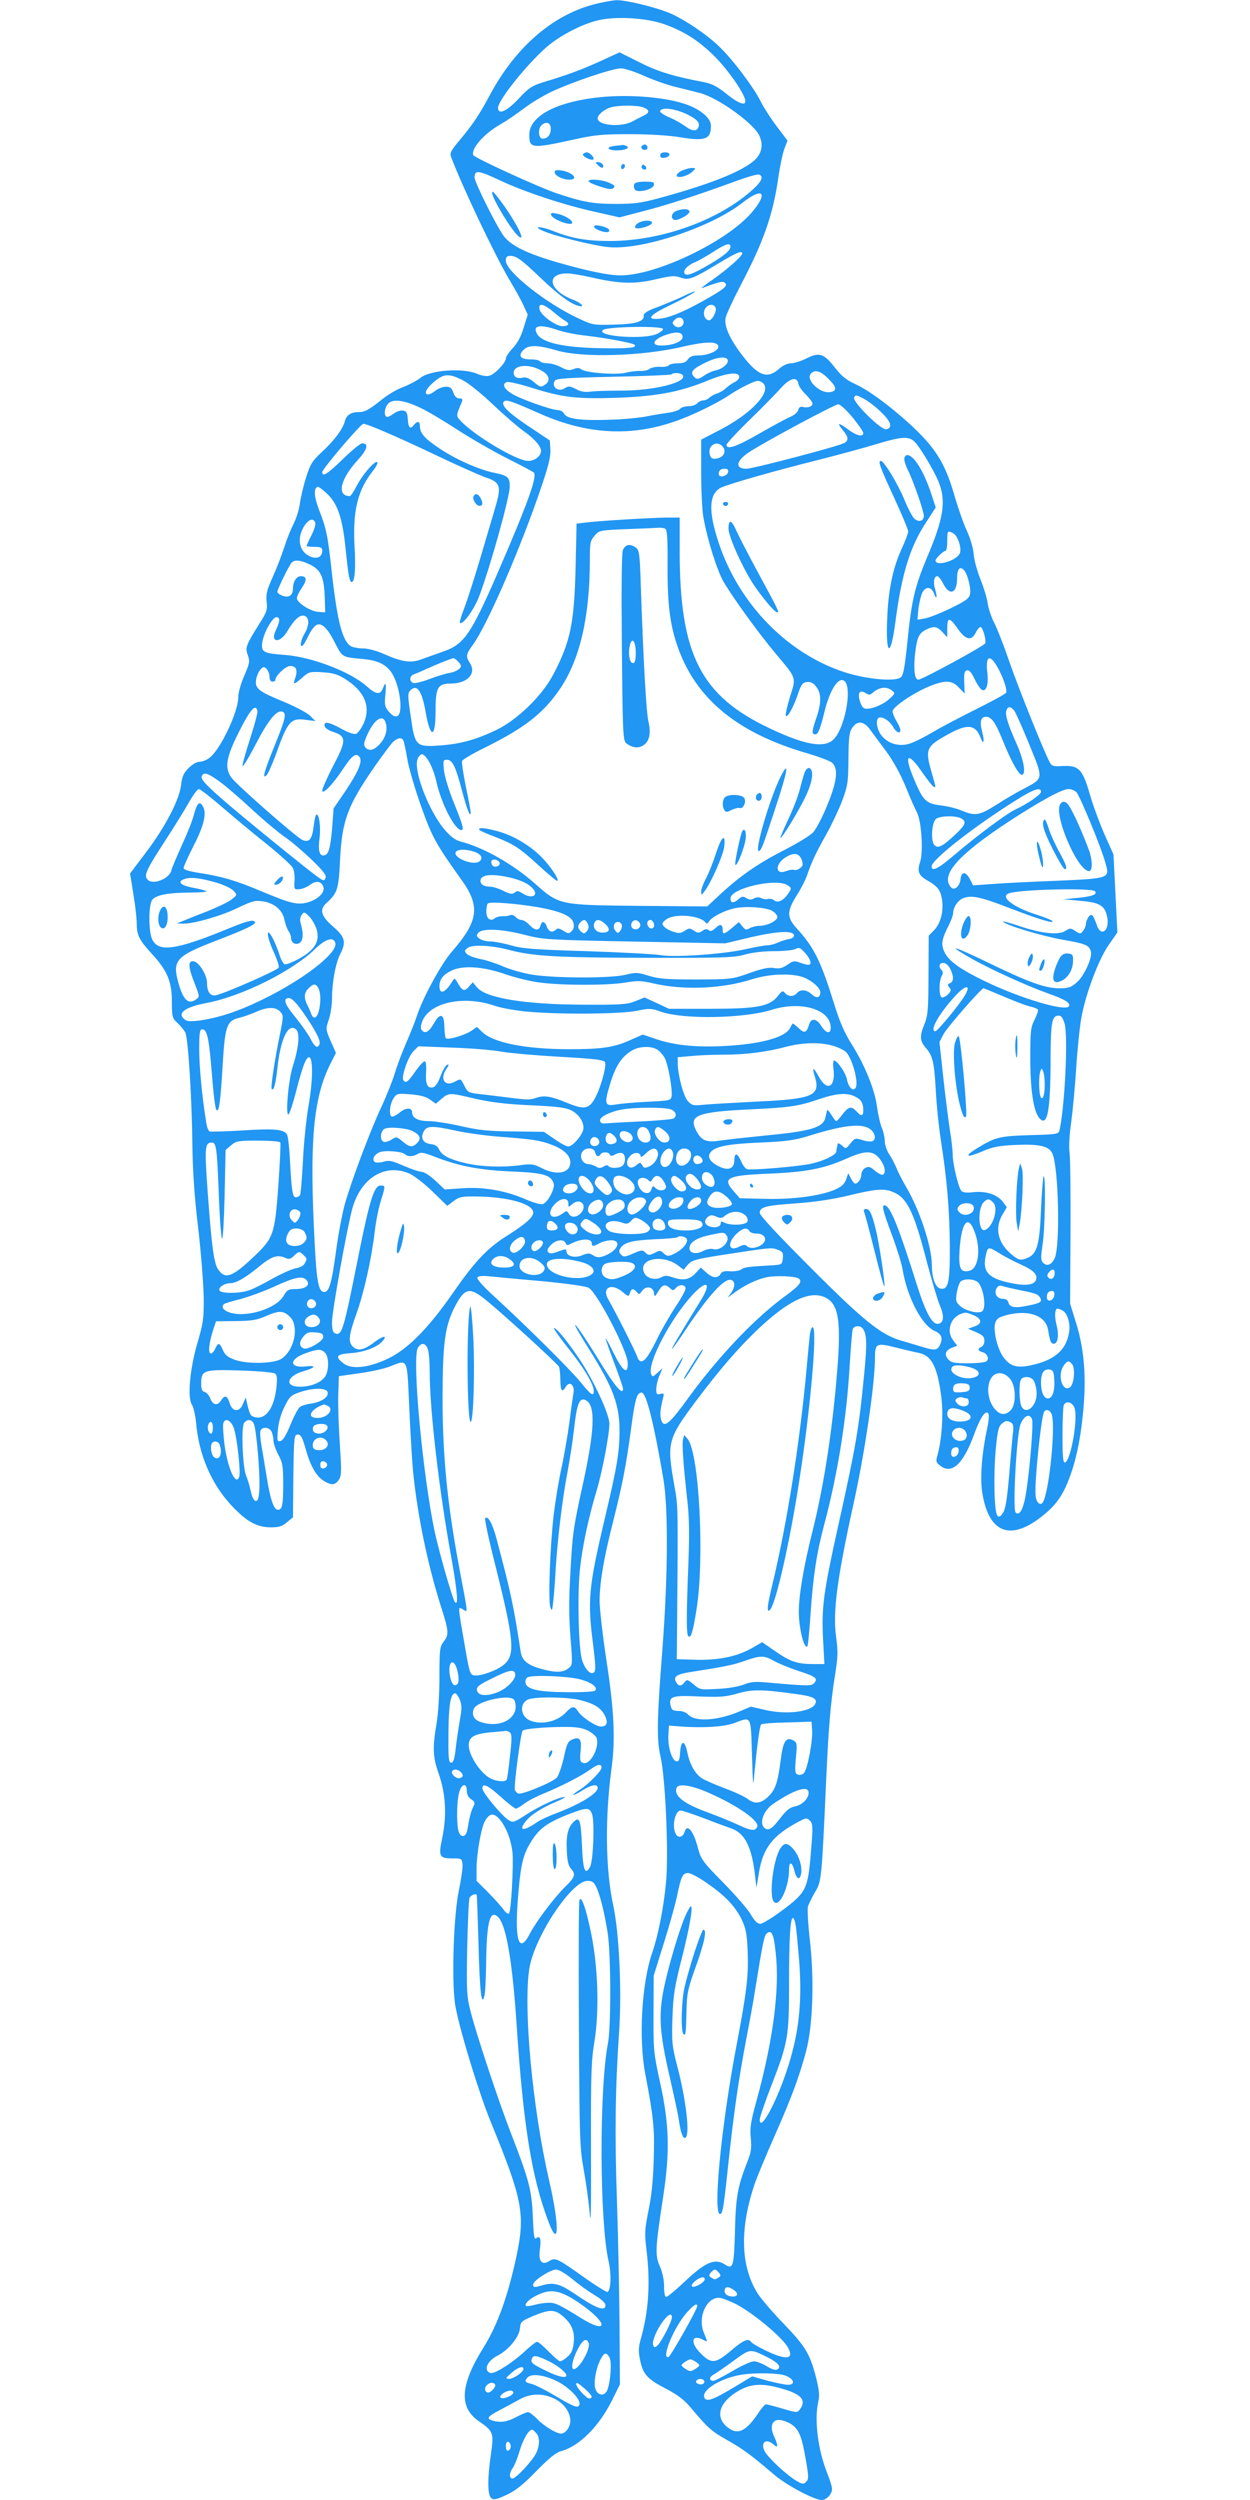 <?xml version="1.0" standalone="no"?>
<!DOCTYPE svg PUBLIC "-//W3C//DTD SVG 20010904//EN"
 "http://www.w3.org/TR/2001/REC-SVG-20010904/DTD/svg10.dtd">
<svg version="1.0" xmlns="http://www.w3.org/2000/svg"
 width="640pt" height="1280pt" viewBox="0 0 640 1280"
 preserveAspectRatio="xMidYMid meet">
<g transform="translate(0,1280) scale(0.1,-0.1)"
fill="#2196f3" stroke="none">
<path d="M3035 12776 c-211 -57 -398 -222 -526 -461 -54 -101 -89 -154 -156
-233 -45 -54 -51 -66 -43 -87 59 -156 229 -512 299 -629 28 -47 61 -106 72
-131 l21 -46 -21 -67 c-13 -45 -32 -79 -56 -105 -19 -20 -35 -44 -35 -52 0
-22 -57 -82 -85 -89 -14 -4 -41 1 -62 10 -72 32 -243 19 -291 -21 -16 -13 -55
-34 -86 -46 -32 -11 -81 -40 -110 -64 -66 -53 -88 -65 -121 -65 -38 0 -62 -16
-69 -46 -10 -40 -57 -103 -119 -159 -48 -45 -58 -60 -80 -130 -14 -44 -28
-105 -32 -135 -4 -30 -18 -75 -31 -100 -13 -25 -35 -79 -48 -120 -13 -41 -40
-111 -60 -155 -30 -67 -35 -87 -31 -125 5 -40 2 -52 -35 -110 -71 -114 -76
-126 -61 -165 11 -31 9 -41 -18 -104 -18 -41 -31 -86 -31 -111 0 -74 -90 -265
-146 -309 -15 -12 -38 -21 -51 -21 -15 0 -38 -13 -57 -32 -26 -26 -34 -44 -39
-88 -9 -76 -81 -214 -180 -345 l-81 -107 17 -107 c10 -58 17 -125 17 -148 0
-60 12 -85 75 -154 81 -87 105 -144 105 -247 0 -79 2 -85 29 -110 16 -15 34
-37 40 -49 14 -28 34 -341 36 -578 2 -134 10 -260 30 -425 15 -129 27 -289 28
-355 1 -108 -3 -131 -32 -230 -39 -134 -52 -278 -29 -316 9 -13 18 -55 22 -94
14 -164 79 -315 183 -425 76 -81 129 -110 200 -110 41 0 58 5 82 26 l31 25 2
212 c3 203 4 212 23 212 16 0 23 -14 41 -77 24 -86 54 -138 95 -162 37 -22 56
-20 74 8 14 21 14 43 5 182 -6 88 -10 202 -8 254 l3 94 99 14 c54 7 124 22
155 33 104 39 94 59 107 -221 6 -135 15 -276 19 -315 23 -229 76 -483 147
-704 36 -114 37 -131 9 -167 -19 -25 -21 -39 -21 -178 0 -86 -6 -190 -15 -241
-21 -126 -19 -171 11 -256 36 -101 42 -214 19 -325 -21 -100 -17 -109 53 -109
45 0 47 -1 50 -31 2 -17 -7 -75 -18 -130 -27 -126 -38 -444 -21 -579 14 -103
120 -455 186 -615 160 -390 174 -466 131 -674 -44 -207 -97 -357 -169 -473
-121 -193 -129 -308 -26 -379 75 -52 78 -60 63 -166 -19 -130 -18 -212 1 -228
13 -11 26 -8 78 16 46 21 85 52 153 122 68 69 101 96 130 103 91 26 191 126
257 258 l41 83 -2 302 c-1 165 -7 450 -13 631 -12 345 -9 582 11 874 14 213 0
504 -30 645 -40 180 -43 451 -9 701 20 147 14 292 -25 547 -20 131 -36 271
-36 311 0 94 22 223 71 414 47 188 64 276 90 467 20 153 30 186 54 186 24 0
63 -157 112 -445 25 -153 23 -499 -6 -875 -28 -361 -29 -456 -9 -545 25 -105
42 -501 28 -644 -12 -126 -40 -270 -70 -357 -55 -158 -71 -441 -36 -624 43
-225 48 -281 43 -439 -3 -104 -12 -191 -27 -261 -19 -93 -20 -115 -11 -191 22
-175 13 -322 -30 -471 -10 -39 -11 -59 -1 -105 15 -70 36 -94 135 -145 55 -29
91 -56 120 -91 92 -109 108 -124 188 -169 83 -47 119 -73 241 -177 62 -54 207
-131 245 -131 25 0 53 30 53 57 0 11 -11 46 -24 79 -48 118 -68 276 -46 369 7
31 4 58 -11 119 -31 123 -55 162 -165 277 -57 58 -116 128 -134 155 -90 143
-94 339 -12 574 11 30 53 132 94 225 91 205 130 312 165 442 35 132 43 366 19
574 -9 79 -13 155 -9 169 5 14 21 47 37 74 32 54 33 62 56 571 12 268 22 392
46 543 14 87 15 117 5 190 -18 128 5 300 89 682 59 267 110 618 110 751 0 71
8 75 109 49 42 -10 94 -23 116 -27 67 -14 97 -76 116 -239 9 -86 0 -210 -21
-284 -9 -31 -8 -37 11 -52 60 -50 119 2 175 154 32 88 58 128 73 113 6 -7 5
-32 -4 -75 -28 -131 -38 -253 -26 -331 34 -220 156 -256 334 -99 57 51 89 103
122 200 33 97 53 209 64 350 12 160 -1 293 -39 415 l-31 100 2 365 c1 201 -1
385 -5 410 -4 27 -1 88 8 150 8 58 20 184 26 280 6 96 18 211 26 256 21 121
87 298 140 375 l45 65 -10 200 -10 199 -46 103 c-25 57 -59 149 -75 205 -37
129 -57 149 -138 145 -51 -3 -57 -1 -69 22 -35 69 -160 382 -203 506 -26 77
-61 167 -77 200 -17 32 -33 80 -36 105 -3 25 -20 80 -37 123 -17 42 -33 101
-35 130 -2 29 -17 80 -34 117 -17 35 -44 114 -62 174 -43 152 -86 229 -179
324 -101 102 -249 217 -328 253 -48 22 -72 41 -105 83 -58 75 -81 83 -146 51
-27 -14 -64 -26 -80 -26 -19 0 -43 -11 -64 -30 -60 -52 -107 -34 -189 74 -63
82 -91 148 -83 189 4 18 38 91 75 162 120 229 167 362 195 555 8 58 22 124 31
148 l16 42 -55 73 c-30 39 -67 97 -82 127 -38 76 -143 215 -213 282 -65 63
-176 137 -249 169 -71 31 -227 69 -276 68 -23 -1 -78 -11 -122 -23z m363 -99
c100 -35 172 -80 252 -157 65 -62 150 -180 164 -227 12 -39 -28 -28 -95 27
-48 38 -75 52 -118 60 -153 29 -232 53 -327 101 l-102 51 -98 -45 c-101 -46
-165 -69 -289 -107 -62 -19 -77 -29 -130 -86 -62 -65 -105 -84 -105 -46 0 41
165 244 263 323 68 54 166 104 245 124 89 23 249 14 340 -18z m-99 -266 c47
-21 118 -46 156 -55 39 -10 96 -24 128 -32 90 -23 269 -150 303 -215 21 -42
17 -84 -11 -117 -50 -59 -217 -129 -491 -204 -102 -28 -135 -32 -234 -32 -116
0 -169 10 -305 56 -95 33 -416 180 -422 194 -12 33 56 111 142 159 28 16 79
51 115 78 36 28 101 67 145 88 107 50 312 119 354 119 18 0 72 -17 120 -39z
m-736 -536 c121 -57 325 -125 485 -160 l124 -28 126 33 c123 32 272 80 476
155 55 20 105 34 113 31 23 -9 14 -33 -29 -73 -173 -159 -467 -266 -733 -267
-121 0 -197 13 -292 51 -69 27 -112 26 -48 -1 57 -25 252 -73 327 -81 170 -18
529 100 692 229 104 81 131 48 43 -54 -129 -149 -487 -320 -670 -320 -60 0
-167 22 -321 66 -155 45 -236 84 -275 133 -34 43 -151 277 -151 302 0 40 18
38 133 -16z m1177 -338 c0 -20 -36 -49 -115 -95 -81 -47 -111 -57 -120 -42 -9
15 14 41 52 57 18 7 60 31 94 53 65 42 89 49 89 27z m60 -35 c0 -14 -74 -79
-150 -133 -41 -28 -66 -48 -55 -44 92 34 107 37 118 26 15 -15 -8 -33 -119
-95 -99 -55 -170 -84 -219 -88 -70 -6 -50 19 57 70 57 27 112 57 123 66 11 9
-9 2 -45 -15 -36 -18 -99 -44 -140 -60 -53 -19 -75 -32 -74 -44 3 -31 -37 -44
-151 -47 -109 -3 -110 -3 -190 35 -168 80 -365 238 -365 292 0 19 5 25 23 25
31 0 58 -20 157 -115 86 -82 146 -127 188 -140 41 -12 22 12 -23 30 -124 47
-144 135 -31 135 19 0 75 -9 123 -20 141 -33 223 -36 330 -10 79 18 97 20 127
9 42 -15 59 -9 194 72 93 56 122 68 122 51z m-969 -297 c23 -20 50 -40 60 -46
28 -15 23 -29 -10 -29 -37 0 -115 58 -119 88 -5 32 19 28 69 -13z m833 19 c7
-17 -18 -64 -33 -64 -21 0 -34 31 -23 55 13 28 47 33 56 9z m-164 -74 c0 -24
-30 -34 -47 -17 -12 12 -12 16 2 30 19 19 45 12 45 -13z m-647 -39 c31 -11 99
-25 151 -30 94 -11 236 -37 245 -46 14 -15 -26 -20 -153 -18 -205 2 -322 27
-347 75 -23 42 16 49 104 19z m542 4 c0 -5 -13 -16 -30 -24 -64 -31 -312 -14
-279 19 18 18 309 23 309 5z m100 -40 c0 -23 -49 -44 -108 -44 -54 -1 -46 28
13 51 58 22 95 20 95 -7z m183 -48 c4 -22 -51 -47 -105 -47 -27 0 -42 -6 -51
-20 -9 -14 -23 -20 -51 -20 -22 0 -43 -5 -46 -10 -4 -6 -24 -10 -45 -8 -21 1
-45 -4 -53 -10 -8 -7 -30 -12 -48 -11 -19 1 -52 -4 -74 -9 -47 -13 -207 -1
-229 17 -9 8 -21 9 -40 1 -21 -8 -34 -6 -64 10 -20 11 -51 20 -69 20 -17 0
-35 5 -38 10 -3 6 -26 10 -50 10 -52 0 -65 20 -32 51 26 24 75 22 167 -5 129
-39 440 -30 646 19 118 27 177 28 182 2z m47 -68 c10 -16 -23 -47 -59 -55 -17
-3 -43 -15 -58 -25 -32 -23 -42 -24 -58 -4 -17 21 -1 38 63 69 55 27 102 33
112 15z m-950 -58 c36 -20 44 -50 19 -68 -24 -18 -28 -17 -63 13 -21 17 -39
24 -52 21 -29 -8 -49 2 -49 24 0 42 81 48 145 10z m1467 -41 c44 -44 45 -63 5
-68 -50 -6 -122 63 -96 94 20 24 50 16 91 -26z m-746 19 c23 -37 -149 -80
-321 -79 -60 0 -128 -2 -150 -5 -28 -4 -51 -1 -76 13 -31 16 -39 16 -56 5 -34
-23 -72 6 -52 38 7 11 64 15 299 20 159 3 293 9 297 12 10 11 51 8 59 -4z
m289 -9 c0 -8 -10 -20 -23 -26 -12 -6 -33 -20 -45 -31 -12 -12 -33 -24 -47
-28 -13 -4 -30 -14 -38 -21 -7 -8 -22 -14 -31 -14 -10 0 -24 -7 -31 -15 -7 -8
-27 -15 -45 -15 -18 0 -38 -6 -44 -14 -6 -7 -33 -16 -59 -19 -26 -4 -72 -11
-102 -17 -30 -7 -98 -14 -150 -17 -178 -9 -265 -1 -281 28 -5 10 -19 19 -30
19 -35 0 -201 59 -241 86 -40 25 -48 48 -23 58 8 3 65 -10 126 -29 159 -50
227 -58 429 -52 207 7 328 29 470 87 99 41 165 49 165 20z m-1417 -16 c29 -14
98 -70 159 -128 59 -56 129 -116 155 -134 52 -36 88 -77 88 -100 0 -27 -32
-52 -66 -52 -59 0 -282 134 -349 209 -20 23 -20 23 10 94 5 13 2 17 -13 17
-13 0 -24 10 -31 30 -8 24 -16 30 -38 30 -15 0 -39 -9 -53 -20 -51 -40 -70
-13 -22 32 60 56 86 59 160 22z m1720 -20 c2 -12 19 -36 38 -54 18 -19 34 -39
34 -46 0 -15 -23 -24 -48 -18 -13 4 -21 0 -25 -15 -2 -11 -20 -26 -38 -34 -19
-8 -90 -46 -158 -85 -119 -69 -171 -87 -171 -59 0 6 53 64 118 127 65 63 137
137 160 163 47 52 84 61 90 21z m-178 1 c37 -45 -63 -152 -220 -234 l-100 -52
0 -168 c0 -92 5 -194 11 -227 20 -117 72 -280 105 -335 55 -92 182 -266 265
-365 109 -130 106 -120 74 -221 -14 -46 -24 -90 -22 -96 6 -18 37 36 61 105
18 54 25 63 47 66 19 2 33 -4 48 -24 27 -34 27 -83 1 -159 -24 -69 -25 -85 -6
-85 15 0 25 25 51 130 23 89 60 152 88 148 60 -8 14 -264 -55 -312 -50 -35
-146 -16 -313 63 -357 167 -465 378 -465 911 l0 170 -63 0 c-72 0 -360 -17
-423 -26 l-42 -5 -5 -227 c-7 -283 -26 -377 -114 -545 -57 -109 -183 -232
-293 -285 -105 -50 -181 -71 -290 -79 -120 -8 -126 -3 -147 149 -16 106 -16
119 -2 133 34 35 60 -2 79 -115 24 -134 50 -130 50 8 0 122 11 142 76 142 87
0 135 51 100 105 -22 34 -20 45 14 92 74 100 249 504 354 817 35 103 46 150
44 184 l-3 47 -99 66 c-112 74 -154 115 -136 133 12 12 38 3 187 -63 251 -111
488 -119 728 -24 87 34 193 88 245 124 46 31 123 69 140 69 10 0 23 -7 30 -15z
m601 -145 c52 -49 61 -81 26 -88 -26 -5 -172 140 -164 162 6 15 10 15 47 -4
23 -12 64 -43 91 -70z m-2359 22 c35 -16 119 -66 188 -111 69 -45 184 -111
255 -147 72 -36 133 -69 138 -73 17 -17 -21 -129 -130 -386 -189 -444 -218
-490 -334 -531 -35 -12 -84 -30 -109 -39 -55 -21 -100 -15 -191 25 -39 18 -85
30 -109 30 -23 0 -50 5 -61 10 -45 25 -71 121 -100 378 -21 194 -28 225 -66
323 -25 65 -28 109 -7 116 6 2 29 -16 53 -39 52 -53 75 -125 91 -282 13 -131
20 -166 30 -166 17 0 22 66 15 189 -9 179 17 282 95 381 17 21 26 41 21 44
-13 8 -76 -65 -106 -124 -14 -27 -29 -50 -34 -50 -69 0 -49 87 42 186 49 54
56 84 21 84 -9 0 -53 -36 -98 -80 -80 -78 -106 -94 -106 -67 0 16 197 247 210
247 21 0 173 -66 369 -159 113 -54 230 -106 259 -116 73 -24 80 -44 49 -149
-13 -45 -49 -166 -80 -271 -31 -104 -68 -219 -82 -254 -14 -35 -23 -66 -20
-70 14 -13 73 69 98 135 59 157 157 510 157 564 0 46 -10 55 -78 69 -79 16
-192 66 -276 121 -79 52 -106 81 -106 117 0 26 -12 30 -30 8 -20 -25 -29 -17
-32 28 -2 35 -7 43 -26 45 -12 2 -34 -6 -48 -17 -15 -11 -30 -18 -35 -15 -15
9 -10 46 8 67 24 26 82 19 165 -21z m2213 -49 c30 -37 55 -73 55 -80 0 -22
-35 -14 -76 17 -51 38 -62 38 -30 -1 31 -36 33 -55 7 -68 -32 -17 -466 -131
-499 -131 -61 0 -54 41 15 86 83 54 437 244 455 244 10 0 42 -30 73 -67z m319
-126 c26 -26 96 -143 120 -200 42 -101 29 -188 -60 -397 -61 -147 -78 -218
-99 -436 -13 -123 -20 -162 -33 -172 -29 -24 -183 -9 -293 28 -290 96 -535
349 -638 657 -56 166 -52 256 12 287 42 19 268 84 492 140 99 25 232 61 295
80 139 42 173 44 204 13z m-980 -29 c15 -25 -3 -52 -37 -56 -21 -3 -28 2 -33
22 -12 49 43 76 70 34z m24 -125 c-4 -22 -48 -31 -48 -10 0 19 10 27 32 27 13
0 18 -6 16 -17z m-2114 -259 c3 -8 -5 -37 -19 -64 -14 -27 -25 -52 -25 -55 0
-3 18 -5 40 -5 32 0 40 -4 40 -19 0 -32 -25 -45 -60 -31 -61 25 -73 98 -28
163 22 30 43 35 52 11z m1793 -32 c9 -6 12 -57 11 -192 -1 -204 14 -311 58
-429 96 -255 303 -423 647 -525 66 -19 128 -42 138 -52 32 -29 25 -95 -26
-218 -24 -60 -57 -122 -72 -138 -15 -16 -79 -55 -143 -88 -136 -69 -228 -133
-327 -224 l-72 -67 -348 3 c-410 4 -410 4 -534 114 -113 100 -262 184 -376
214 -30 7 -53 24 -83 58 -83 94 -167 312 -141 368 6 14 17 24 24 22 24 -9 56
-71 72 -143 25 -111 94 -245 127 -245 15 0 8 26 -38 139 -25 62 -48 137 -51
167 -5 50 -4 54 15 54 28 0 44 -32 76 -153 26 -99 45 -148 46 -117 0 8 -11 68
-25 133 -13 65 -22 123 -19 131 3 7 53 37 112 66 203 100 299 174 383 294 106
150 159 373 159 668 0 88 2 99 24 125 24 28 26 28 168 34 78 3 152 6 163 7 11
1 26 -2 32 -6z m1473 -22 c23 -12 44 -73 35 -101 -12 -38 -125 -73 -125 -38 0
10 41 49 52 49 4 0 8 23 8 50 0 53 1 55 30 40z m-3290 -162 c54 -27 70 -66 73
-173 l2 -70 -33 2 c-40 1 -112 47 -112 70 0 9 12 34 26 54 27 40 25 59 -6 59
-22 0 -40 -28 -40 -63 0 -35 -21 -50 -54 -37 -14 5 -26 14 -26 20 0 12 57 129
72 148 15 18 48 15 98 -10z m3348 -30 c18 -23 35 -95 28 -122 -5 -21 -25 -35
-102 -72 -52 -25 -111 -48 -131 -51 l-36 -6 5 54 c4 30 12 66 19 82 16 35 46
35 60 1 14 -39 20 -24 7 18 -11 37 -6 68 11 68 6 0 20 -18 31 -40 32 -62 70
-48 70 25 0 54 15 70 38 43z m-3360 -259 c2 -15 -6 -42 -17 -60 -21 -34 -29
-75 -12 -65 5 3 18 26 30 50 11 25 30 50 41 56 27 14 58 -16 99 -99 34 -66 34
-66 139 -75 71 -7 111 -24 141 -62 46 -58 70 -218 34 -231 -11 -4 -24 3 -41
22 -22 26 -24 36 -19 87 6 63 2 72 -13 33 -13 -34 -35 -31 -81 10 -83 75 -283
152 -423 162 -108 8 -120 14 -113 64 6 47 52 129 72 129 20 0 19 -21 -2 -65
-32 -66 19 -72 58 -7 34 57 61 83 84 80 13 -2 21 -12 23 -29z m3327 -40 c39
-55 68 -62 90 -20 8 17 20 31 25 31 11 0 31 -67 24 -84 -5 -13 -323 -186 -342
-186 -18 0 -25 46 -18 122 10 91 19 114 55 133 42 21 58 19 86 -11 l25 -27 0
47 c0 58 12 57 55 -5z m-2561 -165 c9 -8 16 -19 16 -23 0 -15 -26 -31 -61 -37
-19 -3 -64 -17 -101 -31 -37 -14 -74 -23 -82 -20 -21 8 -20 36 2 44 9 3 42 17
72 31 59 26 121 51 132 52 4 0 14 -7 22 -16z m2763 -30 c30 -52 52 -119 44
-131 -3 -6 -74 -45 -157 -86 -84 -42 -186 -96 -228 -121 -42 -25 -94 -50 -114
-55 -51 -14 -104 2 -136 40 -26 30 -35 82 -17 94 16 9 56 -15 73 -46 17 -30
38 -39 38 -16 0 6 -9 27 -20 45 -11 18 -20 40 -20 50 0 22 106 94 186 127 82
34 119 33 154 -6 l29 -30 -2 58 c-2 46 1 58 14 61 11 2 23 -11 37 -41 11 -24
27 -49 35 -56 25 -20 40 21 32 85 -10 86 13 98 52 28z m-3727 -51 c0 -14 6
-23 15 -23 8 0 15 4 15 9 0 22 53 71 76 71 31 0 39 -21 26 -60 -14 -38 -8 -38
36 1 33 29 39 31 102 27 53 -3 78 -10 115 -33 102 -64 135 -142 97 -229 -12
-25 -29 -49 -38 -53 -11 -4 -39 5 -75 25 -65 36 -92 41 -87 15 2 -11 20 -23
46 -31 66 -22 66 -44 -2 -173 -31 -60 -56 -117 -56 -126 0 -25 53 29 105 108
47 71 67 86 85 64 18 -22 -4 -74 -72 -176 l-60 -88 -8 -107 c-9 -103 -19 -134
-45 -134 -20 0 -27 29 -19 87 7 56 -1 123 -15 123 -5 0 -11 -27 -15 -59 -8
-68 -22 -86 -57 -72 -28 11 -328 274 -362 317 -39 51 -31 103 38 240 57 113
85 144 93 103 2 -9 -16 -74 -38 -143 -23 -70 -40 -132 -38 -138 2 -6 32 43 66
109 66 127 109 180 138 169 22 -8 16 -36 -39 -171 -53 -131 -66 -175 -44 -156
8 6 29 53 48 104 62 175 77 193 157 181 l47 -6 -26 26 c-14 15 -74 47 -134 72
-122 50 -145 66 -145 101 0 27 17 64 34 75 14 10 36 -20 36 -49z m3186 -68
c18 -14 18 -16 -13 -44 -35 -32 -102 -57 -127 -48 -19 7 -37 68 -24 82 5 6 16
5 29 -3 17 -11 24 -11 37 1 34 29 70 34 98 12z m626 -102 c8 -10 43 -89 78
-175 74 -182 75 -171 -33 -229 -34 -17 -96 -54 -138 -81 -84 -53 -106 -57
-173 -29 -25 11 -73 23 -107 27 -76 9 -92 23 -136 127 -58 135 -38 155 40 41
26 -38 52 -70 57 -72 13 -5 13 -8 -10 73 -35 121 -29 134 91 199 94 51 134 46
160 -22 15 -40 21 -19 8 30 -14 52 -8 78 19 78 29 0 49 -29 88 -126 44 -109
83 -176 98 -171 20 7 7 78 -30 161 -45 101 -59 148 -51 169 8 22 20 21 39 0z
m-3216 -68 c9 -36 -4 -76 -34 -107 -29 -31 -53 -35 -72 -14 -9 12 -7 25 10 63
37 83 83 111 96 58z m2480 -32 c15 -21 52 -71 82 -111 33 -44 71 -113 97 -175
23 -57 50 -119 60 -137 23 -45 33 -202 16 -253 -16 -49 -8 -69 37 -95 52 -29
68 -50 75 -97 9 -61 -7 -122 -39 -156 l-29 -30 -1 -202 c-1 -182 -3 -207 -23
-256 -23 -56 -21 -82 9 -116 35 -40 43 -71 51 -214 4 -80 17 -202 28 -271 29
-186 43 -346 44 -530 1 -183 -7 -224 -46 -218 -27 4 -46 52 -46 124 -1 93 -62
278 -130 394 -21 36 -44 81 -51 100 -8 19 -24 51 -37 70 -13 19 -23 49 -23 68
0 18 -7 49 -16 70 -8 20 -19 69 -24 107 -11 86 -63 214 -131 321 -35 56 -60
113 -85 194 -70 227 -105 299 -195 397 -51 56 -51 87 0 168 21 33 46 81 54
106 25 71 42 108 96 204 28 50 65 128 83 175 29 79 31 95 32 215 1 107 4 136
19 158 26 39 60 36 93 -10z m-2392 -52 c4 -5 13 -48 21 -95 8 -48 40 -157 71
-244 56 -158 76 -194 209 -380 95 -133 84 -209 -51 -364 -54 -61 -150 -238
-179 -328 -10 -30 -35 -94 -56 -141 -20 -47 -47 -117 -58 -156 -12 -38 -43
-117 -70 -174 -57 -123 -151 -372 -186 -496 -13 -48 -34 -158 -45 -243 -22
-161 -35 -205 -60 -205 -29 0 -39 52 -49 253 -27 513 -8 738 80 914 l29 57
-27 61 c-26 60 -26 61 -9 111 9 28 16 77 16 108 0 81 18 177 40 222 34 65 28
91 -35 145 -61 53 -71 87 -34 120 57 52 63 71 70 219 10 205 38 281 184 490
35 50 73 100 84 113 23 23 46 29 55 13z m-938 -214 c33 -24 106 -87 164 -141
58 -54 132 -116 165 -139 33 -22 95 -75 139 -117 60 -58 78 -81 73 -94 -7 -17
-9 -17 -33 -1 -40 26 -409 326 -504 410 -88 78 -105 99 -95 115 11 18 32 10
91 -33z m12 -130 c59 -51 161 -136 228 -189 66 -53 126 -108 133 -121 7 -13
11 -44 9 -68 -3 -42 -2 -44 24 -42 15 1 40 11 56 23 31 23 58 19 68 -12 8 -28
-28 -63 -80 -78 -53 -15 -89 -6 -246 60 -124 52 -191 72 -312 91 -51 8 -78 16
-78 25 0 7 22 56 49 109 54 104 70 169 51 204 -17 33 -31 21 -47 -39 -7 -30
-36 -102 -63 -160 -26 -58 -50 -114 -52 -124 -7 -43 -93 -79 -121 -51 -22 22
-11 47 89 201 43 66 97 153 119 192 22 39 46 72 53 72 7 0 61 -42 120 -93z
m4192 79 c0 -14 -68 -61 -130 -90 -44 -20 -196 -133 -312 -232 -84 -72 -118
-89 -118 -60 0 34 215 203 434 340 89 56 126 68 126 42z m182 -3 c19 -23 125
-279 146 -355 25 -87 31 -85 -258 -98 -135 -5 -284 -13 -332 -17 l-86 -6 -16
32 c-21 40 -44 40 -48 0 -3 -35 -31 -60 -47 -44 -60 62 32 167 299 342 160
104 268 163 301 163 14 0 33 -8 41 -17z m-591 -133 c29 -16 23 -33 -29 -82
-69 -65 -92 -75 -110 -52 -16 23 -12 105 8 129 15 18 100 21 131 5z m-2493
-171 c36 -12 47 -33 27 -49 -30 -25 -139 19 -121 48 9 15 53 15 94 1z m1677
-42 c8 -24 6 -31 -9 -42 -10 -8 -23 -12 -30 -9 -7 3 -25 0 -41 -6 -57 -22 -58
36 -2 71 42 26 69 21 82 -14z m-1547 -14 c5 -18 -28 -29 -38 -12 -5 7 -6 17
-3 22 7 12 35 5 41 -10z m44 -74 c58 -13 98 -30 122 -54 39 -39 0 -61 -49 -29
-20 13 -28 14 -40 4 -12 -10 -23 -8 -58 9 -24 12 -53 21 -64 21 -34 0 -53 11
-53 30 0 31 51 38 142 19z m-1491 -29 c36 -11 74 -29 85 -41 19 -21 19 -21
-10 -44 -16 -13 -73 -40 -125 -61 -53 -20 -109 -43 -126 -50 l-30 -12 31 -1
c53 -2 196 39 282 81 73 35 89 39 128 33 57 -8 101 -45 110 -93 4 -20 13 -46
20 -57 8 -11 14 -27 14 -35 0 -26 21 -40 42 -29 20 11 23 46 9 96 -7 22 -5 37
4 49 11 16 14 16 38 -8 14 -14 31 -44 38 -66 18 -61 -9 -106 -89 -150 -34 -19
-68 -32 -75 -29 -7 3 -19 25 -26 48 -7 24 -23 62 -34 84 -36 68 -33 12 3 -66
18 -39 30 -76 27 -83 -5 -13 -265 -128 -319 -141 -30 -8 -48 15 -48 62 0 41
-41 107 -68 111 -31 5 -29 -30 5 -114 25 -65 26 -67 8 -80 -39 -29 -65 -7 -89
75 -36 122 -18 144 181 221 166 64 216 88 208 100 -8 13 -42 4 -130 -32 -276
-114 -366 -126 -397 -55 -19 47 -17 182 3 202 24 24 82 34 188 35 52 0 91 3
88 7 -4 3 -35 12 -70 18 -66 12 -83 33 -37 46 32 9 77 3 161 -21z m2924 -14
c18 -13 18 -15 2 -39 -24 -37 -54 -52 -73 -37 -7 7 -22 10 -33 7 -10 -2 -25 0
-34 5 -11 5 -24 5 -37 -2 -14 -8 -25 -7 -39 2 -16 10 -23 9 -39 -5 -25 -23
-42 -22 -42 3 0 53 240 107 295 66z m1571 -29 c15 -15 -13 -27 -86 -34 l-75
-7 83 -8 c99 -8 126 -23 139 -75 19 -74 -29 -117 -52 -48 -18 52 -26 61 -42
40 -7 -11 -13 -26 -13 -35 0 -9 -6 -25 -14 -35 -13 -18 -15 -18 -40 -2 -24 16
-28 16 -51 1 -35 -23 -124 -14 -240 26 -49 16 -85 26 -80 21 21 -20 194 -72
304 -92 120 -21 136 -28 146 -59 10 -30 -33 -126 -71 -159 -29 -26 -43 -31
-88 -31 -74 0 -154 28 -366 131 -184 89 -222 98 -82 19 97 -55 288 -141 387
-176 84 -29 119 -50 108 -66 -17 -29 -250 41 -428 127 -132 64 -187 104 -209
150 -19 39 -15 66 21 136 13 26 23 54 23 62 0 31 23 66 51 78 43 17 89 8 250
-55 141 -54 222 -78 206 -61 -4 5 -38 18 -77 31 -121 38 -192 92 -145 110 51
20 423 29 441 11z m-2851 -82 c116 -21 172 -45 181 -80 4 -18 2 -32 -9 -42
-14 -15 -18 -14 -42 1 -20 13 -30 15 -38 7 -18 -18 -37 -13 -47 14 -11 30 -26
32 -33 5 -7 -27 -29 -25 -57 5 -13 14 -31 25 -41 25 -9 0 -22 7 -29 15 -8 9
-20 13 -29 9 -9 -4 -27 -6 -40 -5 -13 0 -30 -4 -37 -10 -23 -19 -44 -3 -44 34
0 19 3 37 8 41 9 11 145 0 257 -19z m1201 -20 c13 -8 24 -22 24 -30 0 -19 -51
-45 -90 -45 -16 0 -40 -6 -51 -12 -17 -11 -23 -10 -38 9 l-18 22 -34 -29 c-40
-34 -49 -36 -49 -12 0 30 -12 34 -36 11 -17 -16 -27 -19 -36 -11 -9 7 -18 6
-32 -4 -17 -12 -23 -12 -43 1 -21 14 -25 14 -48 -1 -20 -13 -30 -14 -59 -4
-19 6 -40 18 -47 27 -11 13 -10 18 10 34 41 34 177 23 204 -15 5 -7 11 -5 18
7 13 22 79 56 132 67 57 12 165 4 193 -15z m-947 -64 c7 -13 6 -24 -3 -37 -12
-15 -16 -16 -30 -5 -19 16 -20 33 -4 49 17 17 26 15 37 -7z m90 -2 c28 -26 23
-44 -14 -44 -31 0 -52 24 -42 49 9 22 29 20 56 -5z m179 -2 c4 -20 -25 -34
-40 -19 -15 15 -1 44 19 40 10 -2 19 -11 21 -21z m69 7 c9 -23 -11 -38 -26
-20 -13 16 -7 36 10 36 5 0 12 -7 16 -16z m-164 -8 c3 -8 0 -22 -7 -31 -11
-15 -13 -15 -25 -1 -15 18 -8 46 13 46 7 0 16 -6 19 -14z m-498 -52 c97 -25
112 -26 564 -35 l464 -9 130 31 c138 32 222 36 222 9 0 -9 -11 -16 -25 -18
-14 -2 -39 -10 -57 -18 -17 -8 -42 -14 -55 -14 -12 0 -63 -9 -111 -20 -118
-26 -365 -43 -437 -30 -30 5 -199 14 -375 20 -270 8 -331 13 -390 30 -38 11
-86 20 -106 20 -19 0 -44 6 -54 14 -16 12 -17 16 -6 30 20 24 120 20 236 -10z
m-969 -39 c26 -67 -290 -279 -543 -364 -92 -31 -200 -48 -221 -35 -52 33 -11
67 107 89 179 34 438 163 553 275 52 51 93 65 104 35z m896 -40 c120 -31 243
-38 693 -39 401 -1 456 1 510 17 37 10 93 17 148 17 48 0 98 5 110 11 18 10
25 7 49 -20 29 -32 37 -61 16 -61 -6 0 -26 5 -44 12 -28 10 -35 8 -63 -12 -25
-17 -41 -21 -69 -16 -27 4 -60 -3 -127 -27 -88 -31 -93 -31 -270 -32 -149 0
-191 3 -243 19 -57 18 -67 18 -120 5 -73 -18 -354 -18 -472 0 -47 7 -115 26
-152 42 -37 16 -91 34 -120 39 -29 6 -59 17 -68 26 -13 14 -13 17 5 31 24 18
125 13 217 -12z m2253 -95 c19 -38 19 -66 -1 -74 -13 -5 -14 -9 -3 -22 10 -12
9 -19 -8 -36 -12 -11 -26 -17 -32 -14 -14 9 -14 81 0 108 8 14 8 23 0 31 -17
17 -13 37 9 37 11 0 26 -12 35 -30z m-2275 -29 c47 -16 123 -35 169 -41 115
-16 350 -16 441 -1 65 11 85 10 145 -4 156 -36 351 -28 505 21 81 26 187 32
252 14 46 -13 98 -56 98 -80 0 -29 -19 -34 -44 -11 -26 25 -58 27 -76 6 -16
-19 -44 -19 -61 1 -11 13 -15 12 -36 -15 -42 -54 -106 -66 -348 -66 l-210 0
-62 29 -63 29 -47 -19 c-42 -17 -75 -19 -268 -18 -298 1 -500 34 -544 90 l-20
25 -18 -20 c-24 -29 -35 -26 -57 12 -17 30 -19 31 -30 13 -36 -60 -66 -71 -66
-25 0 35 20 60 63 80 59 28 164 20 277 -20z m-960 -70 c21 -40 6 -151 -20
-151 -6 0 -13 8 -16 18 -3 9 -12 30 -20 45 -19 39 -18 63 6 87 25 25 37 25 50
1z m3310 -38 c-27 -46 -140 -183 -151 -183 -33 0 21 94 105 184 52 56 79 55
46 -1z m203 -7 c56 -24 117 -47 134 -50 18 -4 35 -11 37 -15 3 -4 -5 -28 -17
-52 -20 -39 -22 -59 -22 -194 0 -163 16 -272 45 -308 43 -52 59 32 59 311 1
179 7 212 41 212 14 0 22 -11 31 -42 18 -67 1 -420 -26 -544 -5 -21 -12 -22
-152 -26 -159 -5 -177 -10 -275 -70 -66 -41 -48 -47 34 -12 51 22 83 28 169
32 122 5 170 -6 187 -44 32 -69 41 -473 12 -536 -16 -34 -39 -43 -59 -24 -12
13 -13 26 -3 93 13 82 17 361 5 350 -3 -4 -9 -80 -13 -169 -7 -178 -20 -226
-66 -247 -38 -17 -50 -14 -90 21 -66 58 -81 130 -42 198 l23 39 -21 28 c-28
37 -86 56 -150 49 -35 -4 -55 -2 -62 7 -15 18 -43 133 -44 181 0 22 -6 79 -14
126 -7 47 -23 168 -34 270 l-20 185 22 42 c20 36 192 233 204 233 2 0 50 -20
107 -44z m-3592 -78 c63 -91 92 -146 85 -164 -9 -25 -25 -15 -47 29 -12 23
-46 71 -75 107 -57 68 -68 100 -34 100 13 0 37 -24 71 -72z m983 32 c33 -11
110 -25 170 -30 168 -15 478 -12 558 5 63 13 72 13 125 -6 116 -39 422 -34
565 11 147 46 295 4 301 -86 3 -40 -22 -38 -48 3 -23 38 -51 42 -61 11 -14
-47 -25 -51 -55 -22 -16 15 -30 26 -31 23 -2 -2 -8 -13 -14 -24 -26 -48 -154
-82 -344 -91 -141 -7 -254 5 -347 38 l-62 21 -59 -26 c-87 -40 -149 -49 -322
-49 -223 1 -383 33 -441 88 l-27 26 -29 -20 c-32 -22 -120 -48 -130 -38 -4 4
-7 30 -8 59 0 67 -22 74 -53 18 -25 -44 -45 -56 -62 -36 -8 10 -7 22 3 48 40
96 214 132 371 77z m-1099 -30 c17 -19 17 -23 -3 -122 -22 -107 -42 -234 -42
-264 0 -13 3 -15 10 -8 6 6 15 52 20 102 16 153 55 235 95 202 22 -18 15 -93
-16 -190 -23 -72 -39 -262 -21 -245 6 6 22 56 37 113 14 57 33 121 42 143 41
102 55 -26 23 -211 -12 -68 -25 -196 -29 -285 -5 -90 -11 -168 -15 -174 -4 -6
-13 -11 -21 -11 -17 0 -22 31 -30 183 -3 65 -10 127 -15 137 -15 28 -62 33
-231 22 -85 -5 -159 -7 -165 -5 -7 2 -15 23 -18 46 -21 127 -36 283 -36 374 0
86 3 103 15 103 23 0 33 -37 45 -172 15 -187 22 -238 30 -243 12 -7 19 48 30
232 12 199 21 226 82 241 25 6 64 20 89 31 57 26 101 27 124 1z m2832 -175
c27 -8 57 -23 66 -33 32 -35 64 -156 48 -181 -14 -22 -37 2 -45 44 -7 33 -49
95 -66 95 -4 0 -6 -18 -3 -39 13 -98 -32 -123 -75 -43 -28 51 -36 51 -20 0 30
-98 -9 -115 -295 -128 -117 -6 -239 -13 -272 -16 -55 -6 -62 -4 -83 18 -23 25
-51 132 -52 194 l0 31 68 6 c37 4 111 7 164 7 112 0 220 13 321 40 88 23 177
25 244 5z m-1697 -30 c41 -7 176 -19 299 -26 181 -10 224 -16 229 -28 8 -22
-25 -139 -54 -188 -30 -52 -55 -55 -142 -19 -82 34 -116 39 -157 25 -28 -11
-54 -10 -137 1 -57 7 -128 16 -158 19 -51 6 -56 9 -73 43 -18 36 -18 36 -46
21 -53 -31 -82 13 -44 66 12 18 13 23 2 19 -7 -2 -23 -29 -34 -59 -15 -39 -27
-55 -42 -57 -26 -4 -36 22 -31 85 1 26 -1 48 -7 49 -5 2 -27 -21 -48 -51 -38
-55 -50 -64 -62 -45 -11 18 25 121 52 148 l25 25 177 -7 c97 -3 210 -13 251
-21z m798 9 c12 -8 28 -27 36 -42 17 -33 39 -158 35 -192 -4 -25 -6 -25 -124
-31 -66 -3 -139 -10 -162 -14 -57 -10 -61 2 -28 109 27 89 58 136 110 167 37
23 103 25 133 3z m1981 -169 c1 -55 -9 -91 -20 -73 -10 16 -12 109 -2 134 6
16 7 16 14 -2 4 -10 8 -37 8 -59z m-3147 -85 l29 -21 30 25 c38 32 39 32 174
0 81 -18 154 -27 280 -33 132 -6 178 -11 208 -25 43 -21 71 -67 63 -101 -9
-33 -55 -85 -76 -85 -10 0 -42 17 -71 38 l-54 37 -155 2 c-127 1 -176 6 -269
27 -62 14 -138 26 -167 26 -53 0 -84 16 -84 45 0 25 -32 25 -62 0 -17 -14 -36
-24 -42 -22 -16 6 -11 63 9 94 17 25 20 25 88 20 49 -4 80 -13 99 -27z m2177
15 c31 -15 41 -33 41 -71 0 -29 -11 -31 -35 -4 -26 28 -40 25 -71 -15 -14 -19
-29 -35 -33 -35 -3 0 -14 15 -25 33 -10 17 -20 28 -21 22 -2 -5 -6 -22 -9 -37
-12 -52 -75 -70 -318 -93 -90 -9 -190 -20 -223 -25 -70 -11 -96 1 -123 56 -35
74 11 91 279 104 209 10 247 16 361 55 84 28 137 31 177 10z m-945 -65 c28
-10 34 -34 14 -47 -7 -4 -85 -11 -173 -15 -88 -4 -169 -9 -180 -10 -11 -2 -21
4 -23 13 -4 19 47 46 111 58 60 12 221 13 251 1z m1026 -105 c23 -21 26 -50 6
-58 -8 -3 -31 -1 -51 6 -36 11 -39 10 -61 -18 -23 -28 -23 -29 -43 -10 -12 10
-22 14 -22 9 -1 -5 -2 -13 -4 -19 -1 -5 -3 -16 -3 -22 -3 -17 -67 -48 -128
-61 -67 -15 -312 -35 -330 -28 -8 3 -22 22 -30 41 -18 43 -34 45 -34 5 0 -43
-30 -56 -77 -33 -46 22 -62 47 -47 70 20 32 85 46 254 53 137 6 179 12 250 34
185 58 280 67 320 31z m-2346 -7 c38 -20 44 -38 20 -62 -22 -22 -38 -20 -73
10 -30 25 -32 25 -57 9 -14 -9 -32 -14 -40 -11 -20 8 -17 53 4 66 20 12 114 5
146 -12z m224 2 c51 -11 150 -25 220 -30 171 -13 209 -19 266 -41 62 -23 96
-55 96 -90 0 -56 -70 -70 -148 -29 -39 20 -50 22 -110 14 -92 -12 -196 -8
-276 10 -84 20 -124 40 -138 71 -7 16 -21 25 -41 27 -39 4 -55 28 -39 62 15
33 43 34 170 6z m982 1 c19 -36 13 -61 -15 -61 -28 0 -49 31 -40 60 8 26 41
26 55 1z m86 -4 c31 -27 28 -57 -5 -57 -24 0 -56 43 -47 65 8 21 20 19 52 -8z
m-172 -19 c8 -13 7 -21 -1 -29 -23 -23 -74 15 -57 42 9 15 45 6 58 -13z m-89
-4 c20 -21 15 -38 -13 -42 -24 -4 -38 18 -28 43 7 19 21 19 41 -1z m-77 -27
c4 -20 -25 -34 -40 -19 -15 15 -1 44 19 40 10 -2 19 -11 21 -21z m-1633 -6 c3
-6 -2 -106 -10 -223 -19 -255 -23 -266 -137 -373 -101 -95 -137 -106 -172 -53
-21 32 -32 117 -52 385 -17 240 -16 263 21 263 22 0 26 -28 35 -257 4 -122 12
-228 17 -235 4 -7 10 90 13 220 l5 234 28 24 c26 22 36 24 137 24 60 0 111 -4
115 -9z m1612 -51 c6 -22 18 -26 28 -10 8 14 42 13 47 -1 3 -9 10 -9 27 0 12
7 29 10 37 7 17 -7 19 -47 2 -64 -14 -14 -64 -16 -73 -2 -4 6 -13 5 -25 -3
-16 -9 -24 -9 -40 1 -11 6 -29 12 -40 12 -10 0 -24 9 -30 20 -15 29 4 60 36
60 17 0 28 -7 31 -20z m320 4 c9 -23 -13 -63 -43 -76 -22 -10 -27 -9 -36 6 -9
16 -11 16 -29 1 -10 -10 -25 -15 -34 -12 -21 9 -19 40 5 62 20 18 50 15 50 -6
0 -6 12 0 26 15 30 29 52 33 61 10z m78 -4 c9 -28 -16 -75 -40 -75 -26 0 -32
38 -11 71 20 29 42 31 51 4z m93 -8 c4 -30 -26 -64 -52 -60 -25 4 -32 37 -16
68 16 30 64 24 68 -8z m-1464 -2 c13 -13 42 -13 65 2 16 10 32 7 88 -15 124
-48 228 -68 393 -75 165 -7 201 -18 215 -62 8 -25 -31 -97 -56 -105 -10 -4
-50 8 -89 25 -101 44 -214 64 -324 56 l-89 -6 -48 45 c-26 25 -58 45 -69 45
-12 0 -54 14 -93 31 -60 26 -75 30 -103 21 -17 -5 -38 -6 -44 -2 -18 11 -5 38
22 50 27 12 117 5 132 -10z m2430 -23 c26 -34 34 -71 17 -81 -5 -4 -23 5 -40
19 -25 22 -34 24 -51 15 -11 -6 -20 -21 -20 -33 0 -23 -17 -47 -32 -47 -4 0
-14 12 -21 26 l-14 27 -11 -32 c-8 -23 -23 -37 -55 -51 -74 -33 -218 -52 -360
-48 l-129 3 -29 33 c-64 71 -39 84 179 93 194 8 281 26 399 78 93 42 134 41
167 -2z m-908 -16 c-4 -6 -16 -11 -27 -11 -21 0 -27 35 -6 43 16 6 41 -18 33
-32z m-1497 -61 c23 -11 76 -52 117 -92 l74 -72 33 25 c28 21 42 24 117 23
163 -2 290 -38 290 -82 0 -25 -39 -59 -137 -121 -101 -64 -164 -132 -279 -298
-122 -175 -227 -281 -327 -329 -101 -48 -188 -57 -229 -24 -45 35 -36 47 40
52 67 5 136 31 162 63 26 31 0 26 -46 -9 -51 -39 -84 -45 -108 -20 -24 23 -20
59 18 165 39 107 79 287 95 426 6 51 20 121 31 155 24 78 24 78 -1 78 -33 0
-55 -67 -114 -361 -76 -381 -84 -409 -119 -396 -12 5 -16 20 -16 59 0 55 79
493 105 584 45 156 170 230 294 174z m1555 -23 c13 -35 -3 -54 -32 -38 -23 12
-34 35 -25 57 9 24 46 12 57 -19z m-85 -3 c26 -34 27 -54 1 -54 -36 0 -74 53
-53 73 13 14 32 6 52 -19z m-550 -10 c26 -33 27 -64 3 -64 -20 0 -45 24 -56
53 -15 43 22 50 53 11z m98 -13 c18 -26 20 -37 12 -47 -17 -20 -27 -17 -60 16
-26 25 -28 33 -19 50 15 29 40 22 67 -19z m107 18 c31 -24 34 -54 7 -69 -22
-11 -47 -5 -73 18 -18 15 -24 53 -11 65 13 14 51 7 77 -14z m170 -1 c9 -12 16
-28 16 -34 0 -20 -32 -25 -51 -9 -16 15 -18 15 -24 -5 -5 -14 -13 -20 -28 -18
-24 3 -48 43 -40 64 6 17 35 18 52 2 10 -11 14 -10 22 5 14 23 35 21 53 -5z
m97 -4 c29 -28 29 -54 -1 -54 -23 0 -61 46 -53 66 8 21 23 17 54 -12z m-536
-24 c10 -16 -14 -40 -41 -40 -29 0 -40 16 -24 35 14 17 56 20 65 5z m1612 -31
c76 -28 111 -98 178 -358 25 -96 55 -196 66 -222 25 -58 22 -93 -8 -97 -30 -4
-63 56 -108 198 -91 290 -134 398 -162 408 -21 6 -15 -21 33 -149 25 -67 50
-147 55 -177 23 -142 99 -289 164 -316 37 -16 45 -39 25 -77 -13 -23 -26 -24
-88 -5 -26 8 -73 22 -104 31 -104 28 -195 101 -470 377 -167 167 -258 265
-258 278 0 30 29 38 190 49 95 7 186 21 265 40 131 32 179 37 222 20z m-846
-27 c18 -16 29 -33 26 -39 -10 -15 -75 -23 -103 -13 -28 11 -30 27 -8 58 21
30 47 28 85 -6z m-331 -27 c0 -27 -34 -59 -55 -52 -21 9 -19 29 5 60 24 30 50
26 50 -8z m-83 8 c8 -20 -51 -76 -75 -71 -25 5 -26 44 -3 67 25 25 69 28 78 4z
m191 -5 c-4 -28 -52 -48 -70 -30 -16 16 17 52 49 52 20 0 24 -5 21 -22z m92 4
c0 -17 -36 -42 -60 -42 -15 0 -12 22 7 42 21 24 53 24 53 0z m-680 -14 c0 -20
1 -20 19 -4 40 37 82 -5 45 -45 -21 -23 -50 -25 -62 -3 -9 16 -11 16 -33 0
-53 -37 -84 -5 -43 44 31 37 74 42 74 8z m178 -5 c4 -25 -39 -59 -63 -49 -22
8 -18 43 8 61 29 20 51 15 55 -12z m110 0 c3 -17 -6 -27 -38 -43 -46 -23 -60
-20 -60 15 0 50 91 76 98 28z m1887 10 c29 -28 -1 -127 -43 -141 -33 -11 -38
111 -5 143 19 19 28 19 48 -2z m-101 -19 c14 -37 -48 -61 -74 -29 -10 12 -10
18 0 30 17 20 66 19 74 -1z m-3446 -34 c1 -9 -4 -24 -12 -35 -14 -19 -16 -19
-31 -4 -24 23 -11 61 18 57 12 -2 23 -10 25 -18z m2281 -15 c7 -7 11 -21 8
-29 -7 -19 -86 -22 -118 -6 -15 8 -19 7 -19 -3 0 -19 -29 -26 -58 -16 -26 10
-29 31 -7 49 12 10 21 10 42 1 20 -9 29 -9 42 2 33 29 81 30 110 2z m-499 -50
c12 -15 12 -19 -5 -32 -25 -18 -175 -14 -199 6 -40 33 6 63 66 42 27 -10 34
-8 50 9 17 18 21 19 47 6 15 -8 34 -22 41 -31z m-279 12 c19 -12 35 -30 37
-40 5 -26 -51 -22 -85 7 -24 20 -25 26 -14 40 17 21 22 20 62 -7z m359 3 c6
-11 8 -25 5 -30 -10 -16 -55 -12 -61 5 -16 41 35 64 56 25z m192 3 c19 -24
-17 -43 -80 -43 -61 0 -92 13 -92 39 0 16 9 18 80 18 58 0 83 -4 92 -14z
m-748 -9 c20 -20 12 -34 -20 -34 -17 0 -24 6 -24 18 0 34 19 41 44 16z m106
-9 c16 -20 6 -45 -19 -45 -22 0 -46 34 -36 50 9 15 41 12 55 -5z m2036 -22
c38 -90 26 -197 -22 -209 -46 -12 -57 11 -51 106 9 137 41 182 73 103z m-3426
-12 c14 -27 13 -37 -6 -55 -19 -20 -68 -21 -83 -2 -11 13 -6 40 12 64 15 19
65 15 77 -7z m2277 6 c4 -8 21 -13 37 -13 17 1 33 -6 40 -17 21 -35 -61 -76
-91 -46 -8 8 -19 6 -41 -5 -51 -26 -60 18 -13 65 32 31 55 37 68 16z m-118
-21 c25 -29 -29 -84 -69 -71 -10 3 -33 -1 -50 -10 -36 -19 -70 -12 -70 14 0
29 35 52 97 66 79 17 79 17 92 1z m-1031 -29 c5 -23 -43 -68 -62 -61 -24 9
-19 40 11 64 29 23 46 22 51 -3z m829 8 c6 -18 -21 -51 -59 -71 -34 -18 -43
-18 -62 1 -14 14 -18 14 -45 0 -27 -13 -31 -13 -46 1 -14 15 -20 15 -63 -4
-41 -18 -49 -19 -62 -6 -11 11 -12 19 -4 32 19 31 59 41 174 47 62 2 115 7
118 10 11 11 43 4 49 -10z m-487 -21 c0 -17 8 -17 40 1 14 8 40 14 58 15 59 0
34 -56 -36 -81 -26 -9 -37 -8 -54 3 -20 13 -27 13 -57 1 -38 -16 -81 -5 -81
21 0 12 -6 12 -40 -1 -31 -12 -44 -13 -52 -5 -9 9 -6 18 12 37 26 28 67 33 76
10 5 -12 10 -12 27 -3 52 27 107 29 107 2z m-250 3 c0 -19 -37 -50 -49 -42
-25 15 -2 55 31 55 10 0 18 -6 18 -13z m1205 -37 c22 -8 26 -15 23 -42 -3 -31
-5 -33 -48 -36 -128 -7 -150 -10 -164 -21 -8 -7 -34 -11 -56 -10 -31 3 -44 -1
-51 -14 -14 -24 -42 -21 -73 8 l-28 25 -28 -30 c-31 -33 -64 -38 -119 -19 -25
9 -38 9 -56 -1 -30 -16 -71 -6 -85 20 -40 74 92 103 174 39 l26 -20 22 26 c21
23 39 28 178 50 255 39 249 39 285 25z m1134 -18 c25 -16 74 -41 109 -57 65
-29 86 -52 76 -79 -9 -24 -50 -30 -114 -18 -122 22 -159 56 -145 132 12 60 12
60 74 22z m-3565 -8 c19 -18 19 -20 6 -43 -5 -11 -26 -22 -47 -25 -21 -4 -73
-28 -117 -52 -43 -25 -97 -52 -119 -60 -48 -17 -143 -18 -153 -2 -9 15 24 38
55 38 30 0 79 28 151 88 60 49 91 59 127 43 23 -10 29 -9 47 8 25 25 30 26 50
5z m1054 -20 c38 -27 28 -44 -27 -44 -57 0 -81 19 -56 44 21 20 54 20 83 0z
m159 -18 c23 -20 26 -28 17 -43 -24 -39 -124 -19 -124 25 0 46 62 56 107 18z
m217 0 c44 -13 67 -39 49 -57 -49 -49 -233 -12 -233 48 0 33 87 37 184 9z
m250 -2 c32 -12 17 -41 -33 -63 -56 -24 -74 -26 -102 -11 -24 13 -25 56 -1 69
19 11 111 15 136 5z m2166 -53 c0 -24 -18 -37 -32 -23 -8 8 -7 16 2 27 17 21
30 19 30 -4z m-2620 -41 c132 -13 222 -26 235 -34 46 -30 197 -322 199 -384 2
-63 -25 -45 -71 48 -23 47 -42 82 -42 78 -1 -4 19 -61 44 -127 25 -66 45 -125
45 -131 0 -37 -42 12 -118 137 -84 137 -146 226 -122 175 6 -12 37 -64 69
-115 121 -192 154 -283 153 -417 -1 -110 -13 -181 -73 -434 -86 -365 -92 -428
-62 -658 12 -97 14 -131 5 -140 -16 -16 -45 12 -61 60 -19 54 -26 343 -11 474
13 116 43 257 85 397 29 97 65 286 65 342 0 49 -82 225 -155 333 -61 91 -121
163 -129 156 -2 -3 31 -50 75 -105 79 -99 129 -183 129 -217 0 -30 -14 -21
-67 45 -55 67 -276 286 -437 434 -62 56 -96 95 -92 102 5 8 26 10 64 6 32 -3
154 -15 272 -25z m1312 12 c16 -16 -1 -36 -72 -88 -155 -113 -339 -307 -492
-516 -103 -143 -131 -165 -144 -113 -6 24 -3 49 11 108 6 22 4 25 -14 20 -18
-5 -21 -1 -21 25 0 16 7 47 16 68 l16 39 -26 -24 c-23 -21 -26 -22 -32 -7 -21
56 99 285 214 409 74 78 96 59 38 -34 -107 -174 -146 -239 -146 -246 0 -4 30
37 66 92 123 185 205 275 239 261 20 -7 19 -36 -2 -66 l-17 -24 35 26 c48 36
114 68 162 78 50 11 155 6 169 -8z m-2522 -7 c20 -24 -5 -45 -55 -45 -39 0
-45 -4 -64 -36 -38 -65 -191 -112 -275 -84 -34 11 -47 32 -26 45 5 3 42 14 82
24 41 11 118 39 173 64 106 49 145 56 165 32z m3430 -5 c35 -19 55 -145 25
-156 -25 -10 -83 6 -109 29 -22 20 -24 27 -17 71 5 26 14 52 22 57 19 12 56
11 79 -1z m-1570 -35 c15 -14 18 -14 30 0 17 21 50 19 50 -2 0 -10 -23 -52
-51 -93 -27 -41 -66 -109 -87 -150 -46 -96 -70 -130 -89 -130 -8 0 -17 10 -20
23 -6 21 -112 231 -148 293 -36 61 15 88 73 39 30 -25 31 -25 37 -5 8 24 18
25 35 5 11 -14 15 -13 27 5 20 28 57 23 61 -9 4 -23 4 -23 23 8 21 35 34 38
59 16z m1775 -7 c95 -19 108 -23 119 -40 14 -23 5 -30 -62 -43 -66 -14 -93 -9
-99 17 -3 11 -14 18 -29 18 -29 0 -46 28 -32 53 7 14 16 17 31 12 12 -4 45
-11 72 -17z m-2739 -37 c65 -47 388 -342 396 -359 4 -10 7 -41 7 -69 1 -57 9
-65 29 -32 19 31 46 6 38 -35 -3 -17 -13 -85 -21 -151 -9 -65 -27 -171 -41
-235 -14 -63 -31 -169 -39 -235 -19 -165 -29 -444 -17 -475 8 -22 10 -17 15
35 4 33 9 105 12 160 10 158 34 359 60 495 13 69 28 168 34 222 15 135 28 166
62 148 49 -27 44 -154 -18 -435 -48 -220 -52 -245 -63 -455 -8 -133 -7 -224 1
-325 11 -138 11 -139 -11 -157 -27 -22 -67 -23 -141 -2 -69 19 -96 43 -103 86
-36 237 -52 311 -126 588 -20 72 -42 111 -56 97 -4 -4 20 -116 54 -249 94
-377 101 -452 42 -501 -34 -29 -119 -60 -152 -55 -21 3 -24 14 -45 133 -41
236 -39 219 -13 205 26 -14 29 -40 -18 210 -62 330 -87 582 -86 885 1 266 12
352 59 447 50 98 74 108 141 59z m2932 7 c-4 -29 -38 -38 -38 -10 0 22 8 32
27 32 9 0 13 -8 11 -22z m-1169 -13 c61 -31 76 -113 61 -326 -23 -319 -68
-622 -131 -873 -44 -176 -69 -322 -69 -408 0 -85 27 -194 44 -177 3 3 10 77
16 164 13 195 31 313 70 459 69 259 114 539 130 808 6 98 13 184 16 193 7 18
38 20 51 3 21 -27 23 -73 8 -229 -27 -284 -44 -379 -134 -784 -75 -338 -85
-414 -77 -577 l7 -128 -58 0 c-80 0 -117 12 -194 66 l-67 46 -53 -31 c-77 -43
-171 -62 -287 -59 l-97 3 1 90 c6 721 7 685 -15 808 -37 212 -32 231 115 427
118 157 208 261 307 357 162 155 277 210 356 168z m-2611 -28 c4 -20 -25 -34
-40 -19 -15 15 -1 44 19 40 10 -2 19 -11 21 -21z m3822 -37 c25 -13 41 -65 34
-110 -15 -94 -75 -145 -199 -171 -73 -15 -107 -3 -142 49 -29 44 -49 135 -37
170 8 22 19 29 67 41 108 25 190 -6 203 -77 10 -60 15 -72 29 -72 22 0 28 44
14 98 -11 45 -8 82 6 82 4 0 15 -4 25 -10z m-3952 -36 c44 -50 18 -168 -47
-211 -39 -25 -172 -28 -236 -6 -39 14 -53 25 -64 51 -17 39 -24 40 -39 7 -6
-14 -16 -25 -22 -25 -15 0 -11 47 8 110 l18 55 99 1 c85 1 109 5 160 27 66 29
89 27 123 -9z m3497 12 c44 -19 45 -44 3 -58 l-32 -11 42 -18 c34 -15 42 -23
42 -44 0 -14 -7 -28 -15 -31 -21 -8 -19 -21 5 -27 26 -7 37 -36 19 -48 -8 -5
-50 -9 -95 -9 -68 0 -84 3 -99 20 -22 24 -14 47 20 60 l26 10 -22 29 c-34 46
-13 114 41 134 23 9 28 8 65 -7z m-3354 -12 c19 -23 -1 -49 -37 -49 -35 0 -46
32 -18 52 24 17 39 16 55 -3z m24 -99 c0 -22 -77 -67 -100 -59 -23 9 -25 32
-3 59 17 22 27 26 62 23 33 -2 41 -7 41 -23z m535 -61 c6 -14 10 -67 10 -117
0 -196 49 -614 111 -953 30 -169 37 -246 19 -228 -12 12 -83 261 -105 365 -61
291 -116 882 -86 937 16 29 39 28 51 -4z m-526 -20 c21 -20 21 -93 0 -123 -22
-31 -73 -51 -129 -51 -81 0 -67 56 21 80 59 17 66 31 12 24 -89 -10 -90 37 -2
68 61 22 79 22 98 2z m3825 -58 c18 -22 10 -107 -12 -120 -39 -24 -64 65 -31
112 18 26 27 27 43 8z m-518 -18 c51 -15 54 -44 6 -53 -58 -11 -128 30 -100
58 10 10 51 8 94 -5z m-3562 -31 c10 -9 11 -26 6 -72 -11 -104 -55 -165 -109
-151 -24 6 -27 12 -41 71 l-7 30 -14 -33 c-18 -45 -55 -42 -69 6 -11 37 -25
41 -43 12 -18 -29 -42 -25 -55 9 -6 16 -19 32 -29 34 -14 4 -18 15 -18 45 0
67 14 71 203 65 93 -3 168 -10 176 -16z m3989 -34 c3 -56 -10 -93 -33 -93 -21
0 -35 33 -35 82 0 49 15 70 45 66 17 -3 21 -12 23 -55z m-224 4 c28 -38 29
-126 2 -156 -29 -32 -61 -27 -91 16 -30 45 -34 111 -9 149 23 34 69 30 98 -9z
m116 -2 c7 -8 15 -34 17 -58 8 -68 -50 -127 -77 -78 -11 21 -14 110 -4 135 8
20 48 21 64 1z m-325 -40 c0 -16 -8 -21 -42 -23 -37 -3 -43 0 -43 17 0 23 14
31 55 28 23 -2 30 -7 30 -22z m-3288 -22 c9 -23 -29 -51 -82 -59 -24 -3 -51
-11 -60 -18 -8 -6 -30 -47 -48 -91 -22 -54 -39 -81 -51 -83 -17 -4 -18 1 -13
58 3 38 16 83 34 118 25 51 33 59 78 74 67 23 134 23 142 1z m3274 -33 c5 0 9
-9 9 -20 0 -25 -41 -28 -61 -4 -10 13 -10 17 2 25 8 5 20 7 27 4 8 -3 18 -5
23 -5z m550 -47 c20 -51 -18 -271 -48 -281 -10 -3 -13 29 -13 136 0 77 3 147
6 156 10 26 43 19 55 -11z m-3827 11 c41 -16 5 -64 -48 -64 -58 0 -39 43 31
69 1 1 8 -2 17 -5z m3262 -29 c48 -20 44 -49 -8 -53 -45 -4 -78 12 -78 37 0
35 28 40 86 16z m450 -21 c17 -65 -11 -359 -42 -437 -12 -33 -39 -15 -42 28
-6 65 29 403 44 427 11 17 34 7 40 -18z m-102 -20 c8 -20 -10 -240 -29 -368
-13 -88 -34 -131 -55 -110 -16 16 5 401 25 452 18 44 47 57 59 26z m-4086 -48
c16 -50 35 -221 27 -246 -17 -53 -60 43 -76 167 -6 51 -9 99 -5 108 10 28 40
12 54 -29z m101 26 c13 -25 33 -252 29 -332 -2 -49 -7 -65 -18 -65 -9 0 -19
18 -26 50 -6 28 -17 64 -24 80 -18 45 -26 251 -10 270 17 20 37 19 49 -3z
m3886 -60 c-3 -31 -12 -128 -19 -215 -10 -113 -18 -164 -31 -183 -13 -20 -20
-23 -28 -15 -17 17 -21 216 -8 348 9 90 14 111 32 125 16 14 25 15 41 7 17 -9
19 -17 13 -67z m-4095 38 c0 -16 -4 -30 -9 -30 -13 0 -21 27 -15 45 10 25 24
17 24 -15z m585 10 c10 -16 -14 -40 -41 -40 -26 0 -38 14 -30 35 6 17 62 20
71 5z m-285 -29 c5 -11 10 -31 10 -46 0 -14 11 -47 25 -73 22 -41 25 -59 25
-149 0 -110 -5 -133 -27 -133 -21 0 -39 52 -57 165 -9 55 -21 128 -27 162 -6
35 -9 70 -5 78 8 21 43 19 56 -4z m3548 7 c17 -17 15 -45 -4 -52 -38 -15 -76
22 -53 50 14 17 41 18 57 2z m-3267 -54 c19 -23 -1 -49 -37 -49 -20 0 -30 6
-32 18 -8 40 43 63 69 31z m-547 -20 c18 -46 -1 -87 -29 -64 -15 13 -20 61 -8
73 11 12 31 7 37 -9z m3784 -36 c-4 -29 -38 -38 -38 -10 0 22 8 32 27 32 9 0
13 -8 11 -22z m-3233 -68 c0 -8 -8 -16 -17 -18 -13 -2 -18 3 -18 18 0 15 5 20
18 18 9 -2 17 -10 17 -18z m2288 -1004 c23 -13 79 -36 124 -51 90 -29 102 -38
82 -62 -14 -16 -29 -16 -246 3 -56 5 -81 3 -115 -11 -25 -10 -81 -20 -133 -22
-88 -5 -91 -5 -124 23 -31 26 -34 26 -46 11 -16 -22 -32 -22 -44 2 -15 27 5
40 80 51 176 28 207 34 268 55 85 30 103 30 154 1z m-1619 -60 c6 -33 5 -51
-3 -59 -16 -16 -30 2 -38 46 -12 79 26 91 41 13z m294 -7 c5 -26 -44 -76 -92
-94 -57 -22 -100 -17 -104 11 -3 18 11 28 80 62 87 43 111 47 116 21z m331
-27 c61 -16 95 -42 77 -59 -4 -4 -69 -8 -144 -7 -152 1 -212 16 -212 53 0 10
6 22 13 24 29 12 206 5 266 -11z m1103 -75 c91 -12 113 -23 103 -49 -17 -42
-147 -59 -257 -33 l-74 17 -61 -26 c-111 -46 -224 -53 -259 -15 -10 11 -30 19
-50 19 -28 0 -35 5 -40 25 -12 49 6 56 145 49 108 -4 136 -2 196 15 75 22 126
22 297 -2z m-1718 -29 c11 -28 11 -46 0 -108 -7 -41 -17 -106 -21 -145 -6 -52
-12 -70 -23 -70 -13 0 -15 23 -14 150 1 145 11 205 34 205 6 0 17 -15 24 -32z
m280 -4 c31 -80 -58 -143 -162 -114 -43 11 -58 34 -47 69 13 42 195 81 209 45z
m339 1 c70 -18 103 -39 123 -77 19 -37 12 -58 -19 -58 -27 0 -100 49 -119 80
-17 27 -30 25 -59 -6 -44 -48 -123 -67 -183 -44 -50 19 -59 86 -14 108 34 16
205 14 271 -3z m877 -280 c5 -163 6 -172 12 -100 15 155 28 249 35 256 5 4 64
9 133 10 l125 4 3 -43 c4 -56 -24 -202 -42 -220 -8 -8 -22 -12 -31 -8 -15 5
-16 16 -10 85 7 75 6 80 -15 91 -35 18 -51 -6 -62 -96 -16 -122 -27 -155 -63
-191 -38 -38 -71 -42 -108 -13 -14 11 -67 36 -117 54 -50 19 -102 42 -116 51
-35 23 -62 70 -75 133 -13 65 -33 64 -37 -2 -2 -37 -7 -47 -19 -44 -23 4 -44
74 -41 133 l3 50 40 -3 c127 -11 241 -4 295 16 89 34 84 41 90 -163z m-843
126 c22 -11 44 -29 48 -40 15 -50 -34 -141 -70 -127 -15 5 -17 15 -12 62 6 61
-5 75 -47 56 -18 -8 -26 -26 -39 -90 -10 -44 -26 -90 -35 -102 -19 -24 -179
-90 -199 -83 -6 3 -14 11 -17 19 -6 16 30 293 40 303 9 9 102 18 199 19 69 1
100 -3 132 -17z m-398 -10 c12 -8 13 -26 2 -122 -6 -62 -14 -116 -17 -121 -8
-13 -52 -9 -82 6 -52 27 -112 118 -112 170 0 46 30 61 140 69 25 2 47 4 50 5
3 1 11 -2 19 -7z m471 -181 c0 -17 -65 -83 -109 -112 -25 -15 -41 -28 -35 -28
5 0 27 11 49 25 45 28 75 32 75 11 0 -29 -91 -84 -215 -131 -36 -13 -78 -33
-93 -43 -70 -49 -100 -48 -61 2 26 34 86 72 159 102 30 13 48 23 40 23 -27 1
-129 -46 -196 -90 -62 -40 -67 -42 -90 -28 -34 21 -134 141 -134 162 0 30 26
18 94 -43 37 -33 71 -60 77 -60 6 0 25 11 43 25 18 14 62 37 97 51 90 37 194
90 241 124 38 28 58 31 58 10z m-722 -22 c16 -16 15 -25 -3 -32 -17 -6 -48 21
-40 35 8 13 29 11 43 -3z m32 -97 c0 -18 8 -34 22 -43 20 -13 21 -18 11 -39
-12 -24 -20 -56 -30 -116 -7 -44 -38 -45 -47 -2 -9 48 -7 150 5 192 12 45 39
51 39 8z m1238 -10 c150 -66 261 -144 249 -174 -9 -24 -33 -21 -102 12 -33 15
-101 43 -150 61 -125 45 -176 86 -161 126 9 24 75 14 164 -25z m512 0 c0 -30
-32 -62 -70 -70 -26 -5 -44 -20 -72 -56 -46 -61 -65 -72 -86 -52 -25 26 -1 88
45 120 110 75 183 98 183 58z m-1109 -108 c14 -36 7 -241 -10 -271 -25 -46
-36 -19 -41 104 -6 133 -12 154 -40 129 -32 -29 -42 -71 -38 -149 2 -52 8 -80
21 -93 26 -29 21 -45 -29 -93 -58 -58 -147 -175 -181 -240 -54 -105 -78 -41
-62 168 12 165 24 224 56 282 49 86 87 116 217 166 80 30 94 30 107 -3z m572
-22 c56 -22 120 -45 142 -53 69 -24 105 -96 121 -243 l7 -60 13 78 c20 124 70
189 201 259 40 21 44 22 60 6 15 -16 16 -30 5 -158 -15 -191 -24 -209 -144
-299 -52 -39 -104 -71 -115 -71 -15 0 -30 15 -49 48 -15 26 -78 99 -141 163
-105 106 -114 120 -129 175 -23 90 -55 129 -69 85 -8 -28 -33 -34 -45 -11 -21
39 -4 120 25 120 9 0 62 -18 118 -39z m-1039 -13 c32 -43 53 -101 60 -163 6
-63 -7 -302 -18 -312 -4 -4 -15 3 -25 16 -9 14 -44 53 -78 88 l-63 63 0 64 c0
72 23 203 41 238 25 48 49 49 83 6z m1055 -319 c95 -66 144 -118 178 -186 22
-47 27 -72 31 -162 5 -125 -4 -206 -59 -494 -79 -418 -122 -878 -79 -852 11 7
17 47 40 265 26 244 51 420 90 625 17 88 38 203 46 255 40 249 47 280 60 291
25 21 36 -3 46 -103 20 -184 -13 -439 -97 -748 -32 -115 -36 -144 -31 -197 5
-52 2 -72 -19 -125 -48 -123 -58 -176 -62 -353 -5 -180 -10 -196 -50 -170 -53
35 -102 14 -216 -95 -41 -38 -79 -70 -86 -70 -7 0 -11 20 -11 54 0 33 -8 72
-21 101 -26 58 -24 93 16 355 36 232 32 376 -17 595 -31 142 -33 160 -32 345
l1 195 50 160 c28 88 58 196 68 240 22 109 30 125 58 125 13 0 56 -23 96 -51z
m-566 -21 c20 -42 42 -132 58 -233 17 -105 18 -479 2 -565 -46 -238 -43 -917
3 -1118 15 -65 12 -146 -5 -157 -5 -2 -60 32 -122 76 -136 97 -147 102 -177
82 -38 -23 -56 -1 -48 59 8 55 1 75 -19 58 -10 -8 -13 15 -17 112 -6 137 -19
186 -112 426 -62 160 -175 500 -206 621 -20 77 -22 102 -18 325 3 132 8 249
12 259 7 14 32 24 37 15 1 -2 5 -115 9 -253 6 -244 16 -327 31 -260 4 17 7 91
8 165 3 211 19 273 60 236 42 -38 74 -223 96 -551 34 -517 77 -781 162 -1007
56 -152 59 -25 3 215 -84 366 -131 876 -100 1077 26 163 216 450 298 450 24 0
33 -7 45 -32z m1020 -190 c4 -18 11 -98 18 -178 18 -225 -1 -390 -66 -581 -57
-168 -135 -307 -135 -241 0 11 27 91 61 178 84 217 89 246 89 519 0 232 6 335
20 335 4 0 10 -15 13 -32z m-1145 -1815 c32 -27 83 -64 115 -83 35 -21 57 -41
57 -52 0 -35 -47 -18 -158 58 -73 50 -107 59 -159 45 -49 -14 -53 -14 -53 3 0
19 88 76 117 76 14 0 48 -20 81 -47z m753 31 c10 -13 10 -17 -2 -25 -8 -5 -16
-9 -19 -9 -3 0 -11 4 -19 9 -12 8 -12 12 -2 25 8 9 17 16 21 16 4 0 13 -7 21
-16z m-73 -36 c-6 -18 -55 -44 -65 -34 -10 9 33 46 54 46 8 0 13 -6 11 -12z
m151 -54 c28 -20 14 -39 -23 -30 -17 4 -26 13 -26 26 0 24 18 26 49 4z m-853
-29 c27 -13 76 -46 109 -73 101 -81 79 -113 -31 -46 -121 75 -140 84 -174 84
-19 0 -52 -5 -73 -11 -22 -6 -41 -8 -44 -5 -10 10 21 39 62 57 54 25 92 24
151 -6z m852 -37 c87 -41 250 -176 278 -230 30 -58 -10 -63 -113 -14 -39 19
-74 39 -77 45 -14 21 -40 10 -103 -44 -79 -67 -101 -69 -154 -16 -57 56 -49
103 12 71 23 -13 23 -12 3 36 -36 85 21 196 91 177 11 -3 39 -14 63 -25z
m-188 -15 c-1 -18 -136 -257 -147 -261 -40 -12 26 150 92 226 34 39 55 53 55
35z m-687 -53 c45 -39 61 -79 54 -137 -4 -35 -12 -53 -32 -70 -14 -13 -31 -23
-37 -23 -6 0 -32 23 -59 50 -27 28 -53 50 -59 50 -6 0 -35 -22 -63 -49 -58
-54 -145 -111 -171 -111 -9 0 -19 6 -22 14 -9 23 14 55 55 76 55 28 109 94
113 138 3 35 7 38 68 64 84 35 111 35 153 -2z m557 -5 c0 -22 -55 -128 -74
-144 -13 -11 -17 -11 -22 2 -7 19 19 81 52 124 27 35 44 42 44 18z m-426 -131
c11 -29 -48 -134 -76 -134 -16 0 -8 47 18 98 26 52 47 65 58 36z m919 -75 c55
-28 71 -51 43 -62 -7 -3 -31 5 -52 19 -22 13 -50 24 -64 24 -14 0 -63 -22
-110 -50 -47 -27 -90 -50 -97 -50 -23 0 -23 19 -1 31 13 7 59 39 103 71 88 64
83 64 178 17z m-812 0 c12 -23 5 -121 -11 -165 -13 -33 -48 -32 -61 3 -11 30
1 105 26 153 18 36 30 38 46 9z m-306 -21 c43 -22 85 -56 85 -70 0 -16 -43 -7
-103 23 -74 36 -82 43 -73 64 7 19 26 15 91 -17z m751 -3 c19 -15 19 -15 0
-30 -11 -8 -25 -15 -31 -15 -6 0 -20 7 -31 15 -19 15 -19 15 0 30 11 8 25 15
31 15 6 0 20 -7 31 -15z m-886 -34 c0 -16 -51 -51 -74 -51 -19 1 -18 4 12 30
32 29 62 39 62 21z m1344 -35 c43 -18 49 -46 10 -46 -15 0 -62 10 -105 21
l-78 22 -93 -56 c-108 -65 -142 -77 -152 -52 -15 39 88 101 194 117 72 11 191
8 224 -6z m-1178 -25 c63 -29 127 -94 121 -121 -4 -23 -27 -15 -127 45 -51 30
-105 57 -121 60 -32 7 -35 15 -17 33 20 20 80 13 144 -17z m759 0 c3 -5 1 -13
-5 -16 -15 -9 -43 3 -35 15 8 13 32 13 40 1z m-1070 -20 c6 -10 -21 -41 -35
-41 -16 0 -22 21 -10 35 14 17 36 20 45 6z m460 -22 c37 -33 44 -49 21 -49
-14 0 -66 58 -66 73 0 12 9 7 45 -24z m1009 1 c99 -28 126 -59 92 -105 -14
-19 -15 -19 -90 3 -41 12 -80 22 -84 22 -5 0 -21 -17 -34 -37 -70 -106 -113
-125 -170 -75 -58 53 -32 126 65 182 63 36 121 39 221 10z m-1376 -22 c-6 -16
-55 -34 -65 -24 -10 10 26 36 50 36 10 0 17 -5 15 -12z m210 -29 c49 -24 82
-69 82 -113 0 -32 -24 -66 -47 -66 -25 0 -87 38 -122 74 -19 20 -41 36 -47 36
-7 0 -34 -11 -60 -25 -47 -25 -79 -30 -121 -19 -35 10 -28 21 35 54 31 16 77
41 102 55 56 31 118 33 178 4z m1210 -129 c42 -26 57 -62 78 -185 15 -87 15
-99 1 -112 -14 -14 -19 -13 -54 8 -50 31 -142 117 -158 149 -23 46 8 68 47 33
22 -20 23 -5 2 41 -23 48 -13 86 24 86 15 0 42 -9 60 -20z m-1304 -46 c21 -20
20 -67 0 -106 -21 -41 -103 -128 -120 -128 -18 0 -17 30 2 55 8 11 24 50 35
88 17 57 46 107 63 107 3 0 12 -7 20 -16z m-129 -69 c0 -10 -6 -20 -12 -22 -8
-3 -13 5 -13 22 0 17 5 25 13 23 6 -3 12 -13 12 -23z"/>
<path d="M3043 12299 c-207 -26 -333 -98 -333 -189 0 -71 11 -72 230 -24 108
24 147 27 285 27 97 0 199 -6 258 -16 130 -21 157 -10 157 60 0 39 -57 86
-134 111 -114 38 -312 51 -463 31z m251 -49 c32 -12 33 -27 4 -41 -13 -6 -39
-19 -58 -30 -59 -32 -180 -22 -180 15 0 18 33 46 66 56 40 12 138 12 168 0z
m244 -46 c33 -19 42 -31 40 -47 -4 -31 -32 -32 -70 -3 -18 13 -54 34 -81 45
-26 11 -47 25 -47 30 0 28 93 13 158 -25z m-718 -62 c0 -32 -16 -52 -42 -52
-21 0 -25 49 -6 68 23 23 48 14 48 -16z"/>
<path d="M3147 12053 c-47 -5 -39 -23 11 -23 45 0 72 14 47 24 -9 3 -17 5 -18
4 -1 -1 -19 -3 -40 -5z"/>
<path d="M3285 12051 c-7 -12 12 -24 25 -16 11 7 4 25 -10 25 -5 0 -11 -4 -15
-9z"/>
<path d="M2985 12010 c-6 -10 44 -35 53 -26 8 8 -19 36 -34 36 -7 0 -16 -5
-19 -10z"/>
<path d="M3380 12004 c0 -10 7 -14 22 -12 32 5 35 28 4 28 -17 0 -26 -5 -26
-16z"/>
<path d="M3063 11953 c9 -9 19 -14 23 -11 10 10 -6 28 -24 28 -15 0 -15 -1 1
-17z"/>
<path d="M3180 11944 c0 -8 5 -12 10 -9 6 3 10 10 10 16 0 5 -4 9 -10 9 -5 0
-10 -7 -10 -16z"/>
<path d="M3286 11952 c-3 -6 -1 -14 5 -17 15 -10 25 3 12 16 -7 7 -13 7 -17 1z"/>
<path d="M3487 11924 c-15 -8 -25 -19 -22 -25 9 -13 56 0 80 22 19 19 19 19
-5 19 -14 -1 -38 -8 -53 -16z"/>
<path d="M2840 11918 c0 -17 41 -38 75 -38 50 0 19 37 -39 47 -28 4 -36 2 -36
-9z"/>
<path d="M3015 11870 c3 -5 30 -17 60 -26 42 -14 58 -15 67 -6 9 9 3 15 -25
27 -40 17 -112 21 -102 5z"/>
<path d="M3247 11857 c-3 -8 -1 -20 3 -27 12 -20 94 -1 98 23 3 14 -4 17 -46
17 -32 0 -52 -5 -55 -13z"/>
<path d="M2520 11812 c0 -29 99 -192 134 -221 54 -45 -44 129 -126 224 -5 5
-8 4 -8 -3z"/>
<path d="M3463 11720 c-24 -10 -31 -34 -13 -45 14 -9 80 25 80 41 0 16 -33 17
-67 4z"/>
<path d="M2822 11699 c8 -24 108 -60 108 -39 0 14 -41 39 -79 46 -26 6 -33 4
-29 -7z"/>
<path d="M3264 11656 c-10 -8 -16 -18 -11 -22 10 -11 80 8 85 24 5 17 -49 16
-74 -2z"/>
<path d="M3042 11638 c5 -15 65 -34 75 -24 10 10 -9 23 -45 30 -24 4 -32 2
-30 -6z"/>
<path d="M2425 10260 c-9 -14 13 -50 30 -50 18 0 19 14 5 41 -12 21 -25 25
-35 9z"/>
<path d="M4630 10450 c0 -12 8 -37 19 -58 26 -51 81 -209 81 -233 0 -28 -28
-35 -50 -13 -10 10 -32 53 -49 94 -35 85 -105 200 -121 200 -16 0 -7 -26 71
-195 38 -83 69 -157 69 -166 0 -9 -15 -49 -34 -90 -43 -94 -67 -204 -73 -345
-10 -205 17 -220 42 -24 32 242 74 380 157 506 l49 76 -22 67 c-39 118 -90
201 -124 201 -8 0 -15 -9 -15 -20z"/>
<path d="M3702 10219 c2 -6 8 -10 13 -10 5 0 11 4 13 10 2 6 -4 11 -13 11 -9
0 -15 -5 -13 -11z"/>
<path d="M3730 10093 c0 -42 76 -209 131 -290 45 -66 100 -131 115 -137 18 -7
13 4 -93 199 -51 94 -101 191 -113 218 -25 57 -40 60 -40 10z"/>
<path d="M3189 9983 c-6 -17 -8 -194 -5 -500 4 -445 6 -476 23 -489 30 -23 62
-27 87 -10 31 20 40 60 26 122 -11 47 -25 289 -39 692 -5 166 -8 185 -25 198
-30 22 -55 17 -67 -13z m66 -524 c0 -41 -4 -54 -15 -54 -17 0 -25 52 -15 92
11 44 30 20 30 -38z"/>
<path d="M3997 8824 c-56 -111 -140 -399 -110 -381 13 8 18 22 88 235 59 179
67 234 22 146z"/>
<path d="M4120 8846 c-5 -14 -17 -54 -25 -88 -9 -35 -36 -105 -60 -155 -24
-51 -42 -93 -39 -93 10 0 98 146 131 217 35 75 41 132 16 141 -7 2 -17 -8 -23
-22z"/>
<path d="M3877 8733 c-13 -12 -7 -33 8 -33 8 0 15 9 15 20 0 20 -11 26 -23 13z"/>
<path d="M3712 8718 c-14 -14 -15 -47 -3 -66 7 -12 13 -11 37 1 16 8 34 12 41
10 19 -7 37 35 22 53 -14 17 -80 19 -97 2z"/>
<path d="M2456 8550 c5 -5 41 -21 79 -35 94 -36 125 -56 224 -147 47 -43 89
-78 93 -78 14 0 -18 53 -63 104 -56 64 -145 121 -227 146 -69 21 -123 27 -106
10z"/>
<path d="M3796 8533 c-15 -52 -36 -157 -31 -161 9 -9 48 91 53 135 5 43 -11
61 -22 26z"/>
<path d="M3665 8428 c-15 -46 -38 -103 -51 -127 -13 -24 -24 -53 -24 -65 1
-21 1 -21 16 -1 33 41 97 186 102 230 8 72 -14 54 -43 -37z"/>
<path d="M1421 8296 c-19 -20 -21 -26 -9 -26 19 0 41 25 36 40 -2 6 -14 0 -27
-14z"/>
<path d="M5430 8685 c-40 -48 86 -345 146 -345 19 0 18 55 0 106 -44 118 -97
231 -114 242 -16 10 -21 10 -32 -3z"/>
<path d="M5347 8604 c-16 -17 -4 -59 44 -154 28 -55 55 -100 60 -100 16 0 9
21 -27 87 -20 36 -44 89 -54 119 -9 30 -19 51 -23 48z"/>
<path d="M5317 8428 c8 -35 16 -65 19 -67 9 -9 4 53 -8 90 -18 63 -27 45 -11
-23z"/>
<path d="M821 8141 c-15 -28 -14 -76 3 -90 20 -17 38 18 34 66 -3 42 -22 54
-37 24z"/>
<path d="M4934 8075 c-26 -62 -11 -108 20 -63 18 25 22 98 5 98 -5 0 -17 -16
-25 -35z"/>
<path d="M5271 7902 c-7 -13 -11 -31 -9 -40 3 -14 6 -13 17 6 7 13 11 31 9 40
-3 14 -6 13 -17 -6z"/>
<path d="M5427 7897 c-8 -13 -21 -42 -28 -66 -15 -52 -3 -71 35 -53 34 15 59
56 60 100 1 33 -2 37 -25 40 -18 2 -31 -4 -42 -21z"/>
<path d="M5330 7866 c-12 -33 -12 -36 -1 -36 10 0 25 50 17 58 -3 2 -10 -7
-16 -22z"/>
<path d="M4889 7459 c-13 -49 1 -223 26 -318 15 -56 21 -68 31 -58 9 9 -27
399 -37 411 -4 5 -13 -11 -20 -35z"/>
<path d="M5199 7468 c-2 -18 -1 -49 2 -68 5 -27 7 -19 8 33 1 71 -4 89 -10 35z"/>
<path d="M5217 6819 c-12 -49 -19 -229 -12 -276 l8 -48 8 40 c13 74 21 260 11
284 l-9 25 -6 -25z"/>
<path d="M2780 7096 c0 -9 5 -16 10 -16 6 0 10 4 10 9 0 6 -4 13 -10 16 -5 3
-10 -1 -10 -9z"/>
<path d="M3705 7060 c-8 -12 20 -24 35 -15 5 3 10 10 10 16 0 12 -37 12 -45
-1z"/>
<path d="M2705 6750 c-4 -7 -1 -16 6 -21 17 -10 26 8 11 23 -6 6 -12 6 -17 -2z"/>
<path d="M3840 6730 c0 -5 5 -10 11 -10 5 0 7 5 4 10 -3 6 -8 10 -11 10 -2 0
-4 -4 -4 -10z"/>
<path d="M2574 6565 c19 -14 36 -12 36 6 0 5 -12 9 -27 9 -27 -1 -27 -1 -9
-15z"/>
<path d="M2053 6505 c-20 -65 -28 -129 -15 -121 14 8 35 103 31 136 -4 22 -6
20 -16 -15z"/>
<path d="M4425 6593 c4 -10 28 -100 53 -200 25 -101 47 -181 50 -179 6 6 -26
219 -44 291 -20 82 -31 105 -50 105 -11 0 -14 -5 -9 -17z"/>
<path d="M4004 6569 c-3 -6 1 -18 10 -27 15 -15 17 -15 32 0 19 19 11 38 -16
38 -10 0 -22 -5 -26 -11z"/>
<path d="M4498 6178 c-16 -5 -28 -16 -28 -24 0 -22 38 -17 50 7 15 26 11 28
-22 17z"/>
<path d="M3553 5828 c-53 -85 -55 -88 -49 -88 2 0 22 28 43 63 53 84 55 87 49
87 -2 0 -22 -28 -43 -62z"/>
<path d="M3465 5804 c-15 -25 -25 -47 -23 -49 2 -2 16 18 31 46 35 62 28 65
-8 3z"/>
<path d="M2408 6110 c-20 -49 -18 -590 2 -590 14 0 22 264 13 435 -5 94 -12
163 -15 155z"/>
<path d="M4146 5963 c-3 -27 -10 -102 -16 -168 -34 -377 -101 -800 -176 -1110
-26 -108 -29 -140 -14 -130 29 18 104 346 154 675 56 362 91 760 68 774 -6 4
-12 -12 -16 -41z"/>
<path d="M3497 5430 c-6 -23 2 -135 24 -330 8 -74 9 -169 3 -320 -10 -251 -10
-348 0 -357 13 -14 24 20 42 136 42 260 14 800 -45 873 l-18 21 -6 -23z"/>
<path d="M1420 6005 c0 -8 7 -15 15 -15 8 0 15 7 15 15 0 8 -7 15 -15 15 -8 0
-15 -7 -15 -15z"/>
<path d="M2817 3833 c-4 -3 -7 -13 -7 -22 1 -13 3 -13 11 2 11 19 8 33 -4 20z"/>
<path d="M2830 3303 c0 -42 4 -73 10 -73 13 0 13 110 0 130 -7 10 -10 -7 -10
-57z"/>
<path d="M3996 3337 c-38 -57 -61 -252 -32 -276 29 -25 76 79 76 169 0 42 16
37 27 -7 11 -46 29 -53 35 -14 6 39 -14 96 -43 127 -28 30 -44 30 -63 1z"/>
<path d="M3510 2993 c-33 -75 -87 -258 -111 -373 -28 -139 -22 -228 29 -450
22 -96 44 -197 48 -225 9 -65 21 -98 34 -90 24 15 2 201 -46 380 -23 91 -25
112 -21 235 4 116 11 158 47 300 40 158 60 270 47 270 -3 0 -15 -21 -27 -47z"/>
<path d="M3557 2808 c-20 -62 -43 -142 -51 -178 -18 -73 -21 -236 -6 -245 11
-7 12 -3 15 125 2 84 7 109 49 225 44 124 56 185 37 185 -4 0 -24 -51 -44
-112z"/>
<path d="M2967 3073 c-4 -6 -5 -291 -3 -634 3 -584 4 -632 24 -744 12 -66 26
-167 31 -225 6 -77 8 10 7 330 -1 381 1 449 18 550 25 159 18 384 -19 559 -26
124 -47 183 -58 164z"/>
</g>
</svg>

